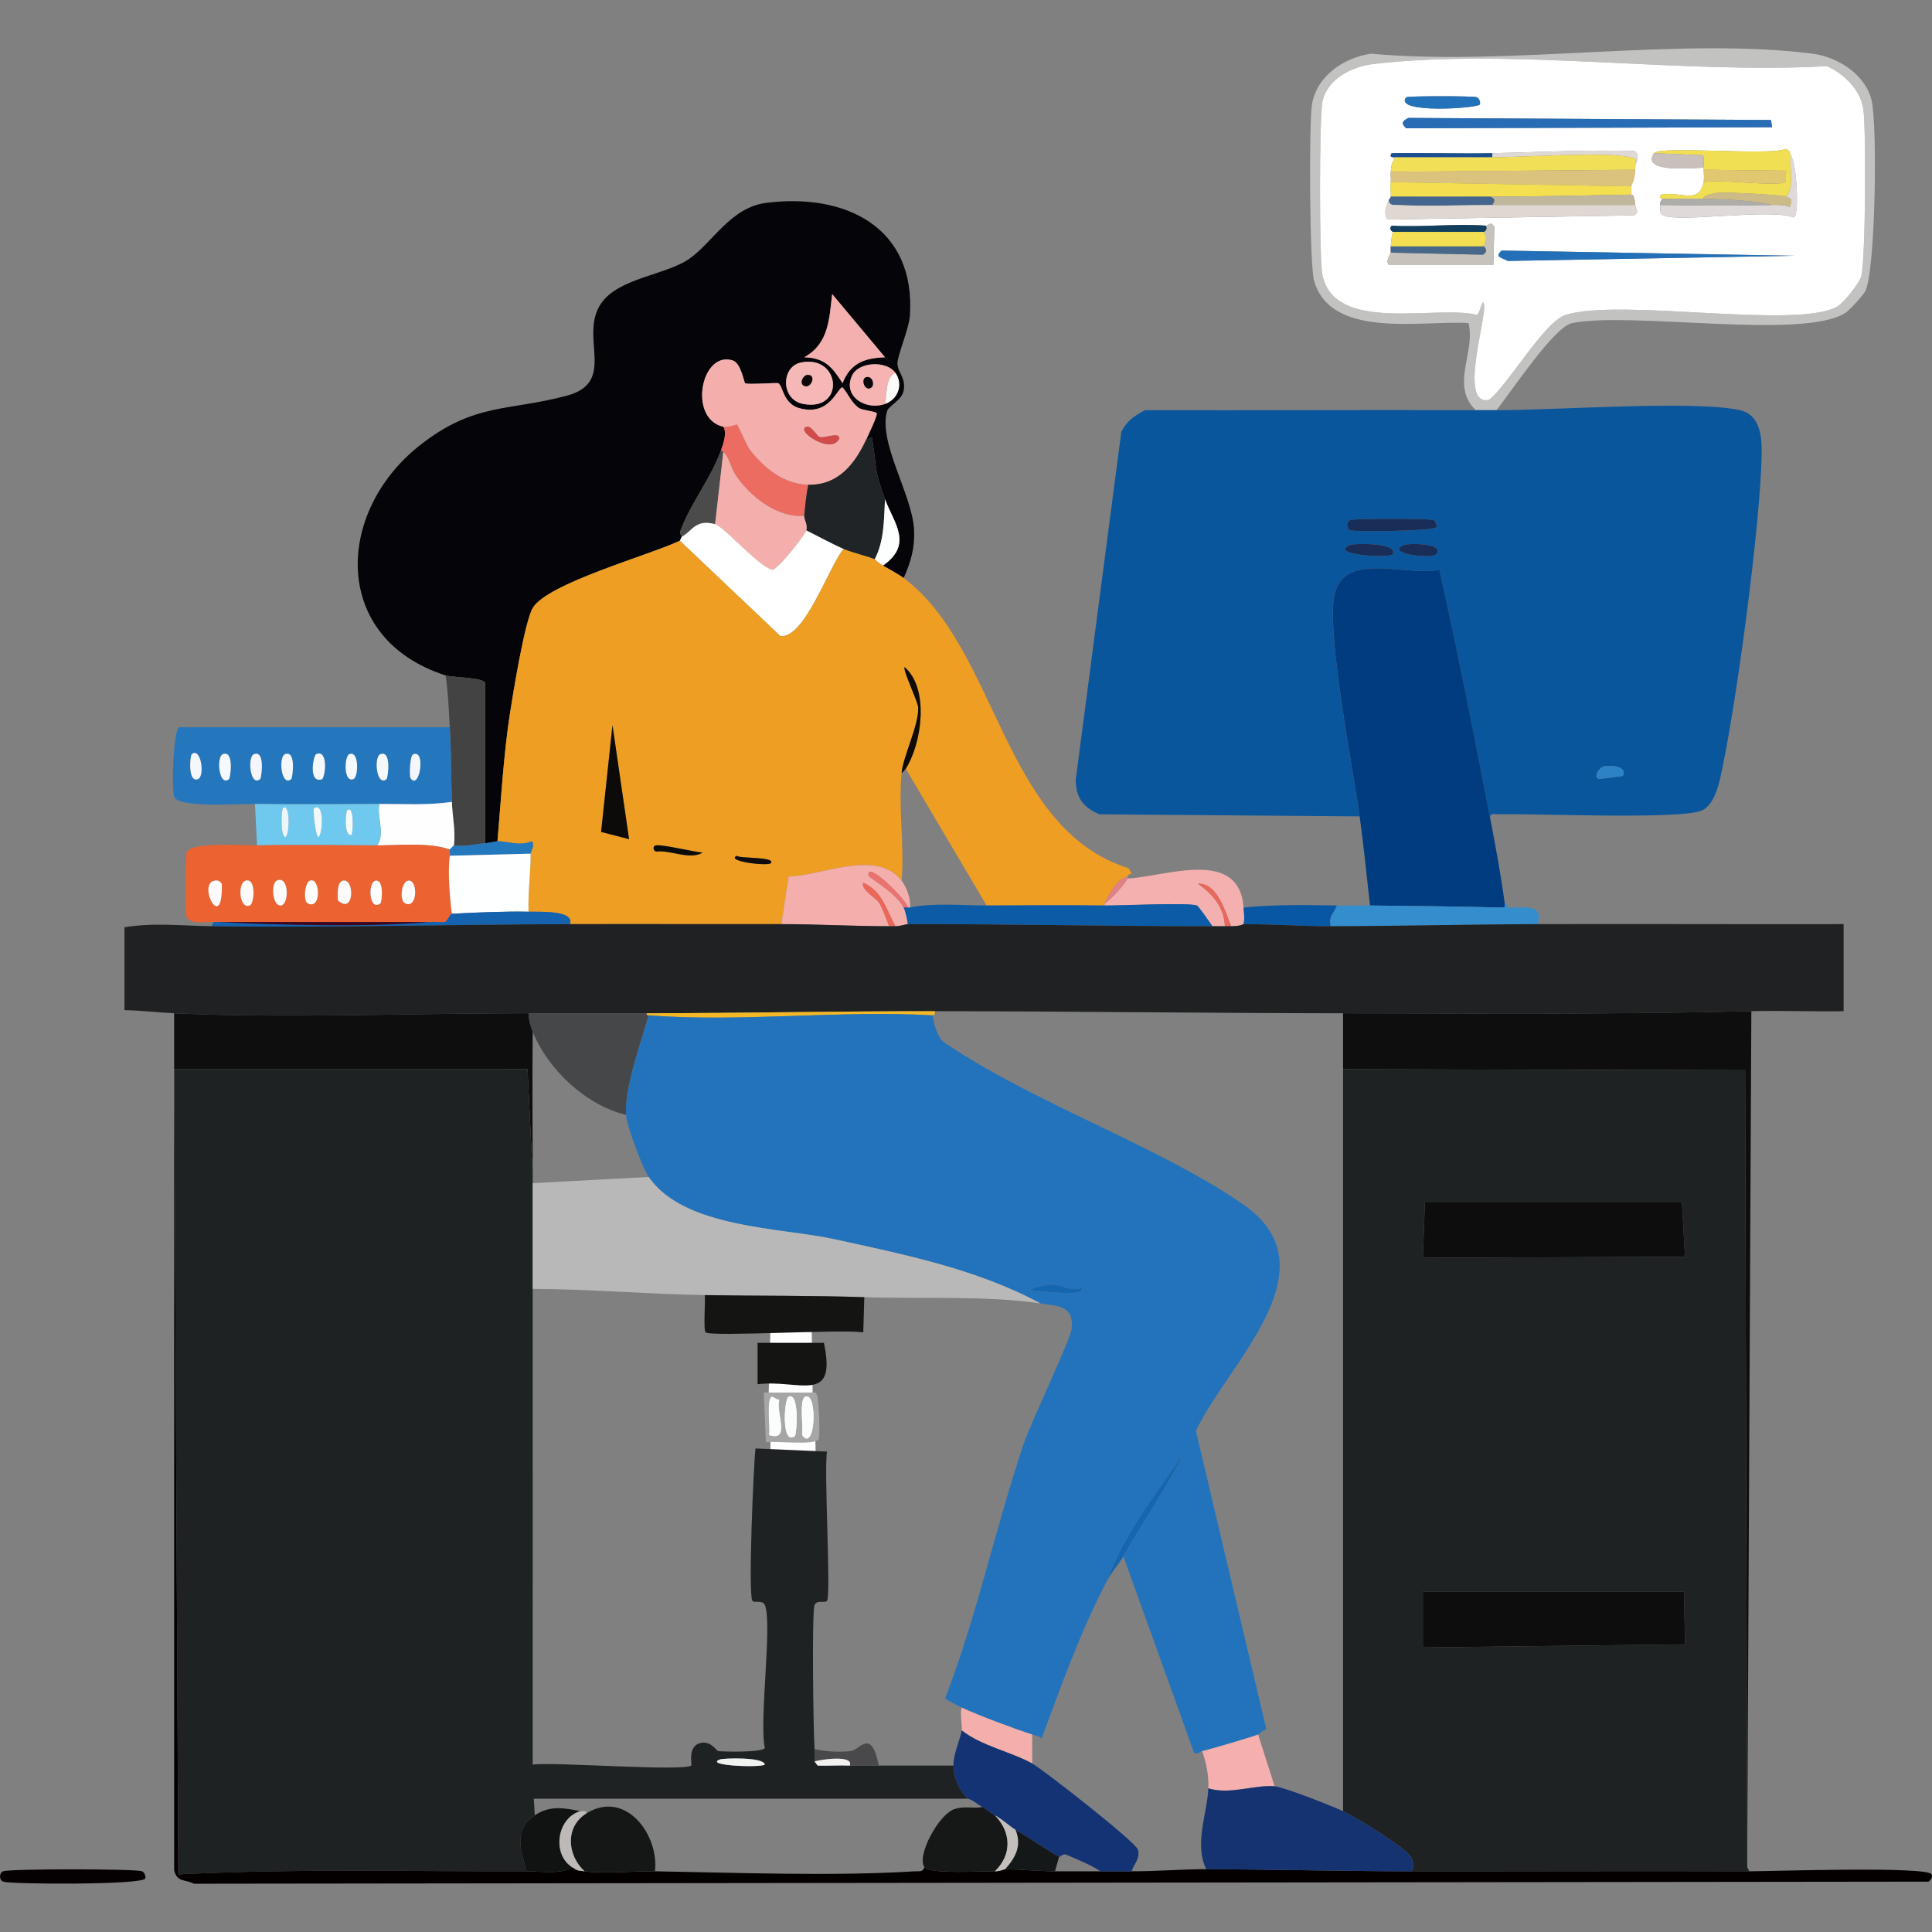 <?xml version="1.0" encoding="UTF-8"?>
<svg id="_レイヤー_1" data-name="レイヤー_1" xmlns="http://www.w3.org/2000/svg" version="1.1" viewBox="0 0 1024 1024"><rect x="0" y="0" width="1024" height="1024" fill="#808080" stroke="none"/>
  <!-- Generator: Adobe Illustrator 29.5.1, SVG Export Plug-In . SVG Version: 2.1.0 Build 141)  -->
  <defs>
    <style>
      .st0 {
        fill: #e8685b;
      }

      .st1 {
        fill: #050408;
      }

      .st2 {
        fill: #ccbb86;
      }

      .st3 {
        fill: #2577bd;
      }

      .st4 {
        fill: #fcf9f9;
      }

      .st5 {
        fill: #003c7f;
      }

      .st6 {
        fill: #ebf6fa;
      }

      .st7 {
        fill: #f4afad;
      }

      .st8 {
        fill: #0b060a;
      }

      .st9 {
        fill: #b9b8b8;
      }

      .st10 {
        fill: #182d57;
      }

      .st11 {
        fill: #f1f3f1;
      }

      .st12 {
        fill: #4c4b4c;
      }

      .st13 {
        fill: #c9c0bc;
      }

      .st14 {
        fill: #1f2122;
      }

      .st15 {
        fill: #f0df52;
      }

      .st16 {
        fill: #44658e;
      }

      .st17 {
        fill: #f4b0ae;
      }

      .st18 {
        fill: #fdfafa;
      }

      .st19 {
        fill: #f4b826;
      }

      .st20 {
        fill: #ee9e23;
      }

      .st21 {
        fill: #0b0b0a;
      }

      .st22 {
        fill: #2378be;
      }

      .st23 {
        fill: #486889;
      }

      .st24 {
        fill: #161818;
      }

      .st25 {
        fill: #f4f6fb;
      }

      .st26 {
        fill: #fdfcfd;
      }

      .st27 {
        fill: #f3df51;
      }

      .st28 {
        fill: #2d81c5;
      }

      .st29 {
        fill: #ec6331;
      }

      .st30 {
        fill: #ec6757;
      }

      .st31 {
        fill: #c2c2c1;
      }

      .st32 {
        fill: #f4f8fd;
      }

      .st33 {
        fill: #f5b4b1;
      }

      .st34 {
        fill: #fcfcfb;
      }

      .st35 {
        fill: #fefeff;
      }

      .st36 {
        fill: #f1f1f0;
      }

      .st37 {
        fill: #2370b9;
      }

      .st38 {
        fill: #212426;
      }

      .st39 {
        fill: #348dcd;
      }

      .st40 {
        fill: #a6a6a6;
      }

      .st41 {
        fill: #e08185;
      }

      .st42 {
        fill: #c0b69b;
      }

      .st43 {
        fill: #fbfcfc;
      }

      .st44 {
        fill: #3e051d;
      }

      .st45 {
        fill: #2273bb;
      }

      .st46 {
        fill: #0d0d0e;
      }

      .st47 {
        fill: #f2f9fb;
      }

      .st48 {
        fill: #f5f8fc;
      }

      .st49 {
        fill: #e1c770;
      }

      .st50 {
        fill: #fff;
      }

      .st51 {
        fill: #0c0b09;
      }

      .st52 {
        fill: #fcfafa;
      }

      .st53 {
        fill: #2472ba;
      }

      .st54 {
        fill: #464749;
      }

      .st55 {
        fill: #f2df58;
      }

      .st56 {
        fill: #182e59;
      }

      .st57 {
        fill: #c8c2bc;
      }

      .st58 {
        fill: #c3bfbd;
      }

      .st59 {
        fill: #f4afac;
      }

      .st60 {
        fill: #182e58;
      }

      .st61 {
        fill: #113f5d;
      }

      .st62 {
        fill: #143374;
      }

      .st63 {
        fill: #0757a4;
      }

      .st64 {
        fill: #dcc37d;
      }

      .st65 {
        fill: #1566b1;
      }

      .st66 {
        fill: #1562af;
      }

      .st67 {
        fill: #1f2223;
      }

      .st68 {
        fill: #040000;
      }

      .st69 {
        fill: #153371;
      }

      .st70 {
        fill: #49494b;
      }

      .st71 {
        fill: #10070b;
      }

      .st72 {
        fill: #dfd7d2;
      }

      .st73 {
        fill: #ea726f;
      }

      .st74 {
        fill: #ec6c62;
      }

      .st75 {
        fill: #6fc9ee;
      }

      .st76 {
        fill: #fdfefe;
      }

      .st77 {
        fill: #0a569d;
      }

      .st78 {
        fill: #f3df4f;
      }

      .st79 {
        fill: #0b5ba7;
      }

      .st80 {
        fill: #f4f7fc;
      }

      .st81 {
        fill: #141413;
      }

      .st82 {
        fill: #276cb5;
      }

      .st83 {
        fill: #1b4e91;
      }

      .st84 {
        fill: #050102;
      }

      .st85 {
        fill: #0e0d0d;
      }

      .st86 {
        fill: #151717;
      }

      .st87 {
        fill: #151818;
      }

      .st88 {
        fill: #fafbfb;
      }

      .st89 {
        fill: #d04b4a;
      }

      .st90 {
        fill: #bcb9b7;
      }

      .st91 {
        fill: #434343;
      }

      .st92 {
        fill: #100b08;
      }

      .st93 {
        fill: #aeada9;
      }

      .st94 {
        fill: #f5fbfb;
      }

      .st95 {
        fill: #dfdad9;
      }

      .st96 {
        fill: #dfd9d6;
      }

      .st97 {
        fill: #feffff;
      }

      .st98 {
        fill: #f7f8fb;
      }

      .st99 {
        fill: #fefdfe;
      }

      .st100 {
        fill: #f5b8b7;
      }

      .st101 {
        fill: #0e0e0e;
      }

      .st102 {
        fill: #fefdfc;
      }

      .st103 {
        fill: #100c0b;
      }

      .st104 {
        fill: #111312;
      }

      .st105 {
        fill: #f4afae;
      }
    </style>
  </defs>
  <polygon class="st35" points="408.35 764.43 408.35 769.15 432.4 772 432.12 762.79 430.72 738.07 430.25 705.94 408.35 704.54 407.42 738.07 408.35 764.43"/>
  <path class="st31" d="M793.14,217.39c-3.65-.02-7.34.01-10.98,0-13.7-13.3.16-30.85-3.84-46.14-23.7-1.65-73.03,8.94-81.84-22.52-2.39-8.52-2.75-83.29-1.1-93.37,2.47-15.1,16.88-24.82,31.31-26.91,72.96,6.76,162.99-9.01,233.98,0,13.39,1.7,28.04,11.02,31.31,24.72,3.16,13.29,2.09,89.94-3.3,101.06-1.03,2.13-8.41,10.21-10.44,11.53-22.37,14.59-113.83-.84-145,5.49-9.63,1.96-32.81,37.19-40.09,46.14ZM727.78,33.94c-11.35,1.33-24.64,8.02-26.91,20.32-1.6,8.65-1.64,82.75,0,91.17,6.18,31.67,60.17,16.08,81.84,21.42,1.71-.62,2.6-6.92,3.3-6.59,4.26,2.03-14.38,55.47,3.3,51.63,10.45-8.35,29.16-41.51,40.64-45.04,29.19-8.96,122.24,7.84,143.9-4.39,3.26-1.84,11.6-12.23,12.63-15.93,2.37-8.48,2.7-78.98,1.1-88.98-1.6-10.03-10.22-18.4-19.22-22.52-75.25,4.47-167.11-9.71-240.57-1.1Z"/>
  <path class="st50" d="M727.78,33.94c73.46-8.62,165.32,5.56,240.57,1.1,9,4.12,17.62,12.48,19.22,22.52,1.6,10,1.28,80.5-1.1,88.98-1.04,3.7-9.37,14.09-12.63,15.93-21.66,12.23-114.71-4.57-143.9,4.39-11.48,3.53-30.2,36.68-40.64,45.04-17.68,3.84.97-49.6-3.3-51.63-.69-.33-1.59,5.97-3.3,6.59-21.67-5.34-75.66,10.25-81.84-21.42-1.64-8.42-1.6-82.53,0-91.17,2.27-12.31,15.56-18.99,26.91-20.32ZM745.35,51.52c-7.26,8.92,38.14,5.93,39,3.84.51-1.24-.44-3.36-1.65-3.84-1.73-.7-35.61-.69-37.35,0ZM746.45,62.5c-3,1.58-4.18,2.81-1.1,5.49l193.88-.55-.55-3.84-192.23-1.1ZM876.62,81.18c-7.14,10.91,21.37,7.67,26.36,7.69.05.35-.02.74,0,1.1.11,1.74.32,5.13,0,6.59-2.66,12.12-11.76,4.68-22.52,6.59-1.8,1.92.59,2.09.55,2.2-.5,1.19-1.41,1.77-1.1,3.3.37,1.78-.81,4.35,1.65,5.49,8.64,4.03,56.31-3.8,69.2,1.1,3.12-1.47,1.41-29.56-1.65-32.95-.14-.16-.24-2.87-2.75-3.3-8.86,3.64-67.08-1.88-69.75,2.2ZM790.94,81.18c-17.73.35-35.53-.26-53.28,0-2.06,2.65,1.69,2.07,1.65,2.2-1.07,3.05-1.69,1.85-2.2,7.69-.16,1.79.21,3.72,0,5.49-.3,2.48.19,5.18,0,7.69-.08,1.04-1,1.14-1.1,2.2-.05.55-3.5,5.72-.55,9.89l130.72-2.2c2.89-2.03.77-2.99.55-5.49-.62-6.94-2.2-5.13-2.2-5.49.01-1.39-.04-3.08,0-4.39.02-.53,1.79-2.97,2.2-8.79.05-.72.02-1.48,0-2.2-.02-.91,3.2-5.62-.55-7.69-25.1-.82-50.21.61-75.25,1.1ZM787.65,119.62c-16.1-1.26-33.7.93-49.98,0-1.97,2.12.59,3.13.55,3.3-.74,3.01-.86,4.64-1.1,7.69-.09,1.08.06,2.21,0,3.3-.02.39-3.45,5.43-.55,6.59h54.92l.55-20.32c-2.14-3.25-3.29-.46-4.39-.55ZM795.88,132.81c-4.07,3.64.4,3.79,3.3,5.49l152.14-2.75-155.44-2.75Z"/>
  <path class="st53" d="M745.35,51.52c1.73-.69,35.62-.7,37.35,0,1.2.49,2.15,2.61,1.65,3.84-.85,2.08-46.25,5.08-39-3.84Z"/>
  <path class="st82" d="M746.45,62.5l192.23,1.1.55,3.84-193.88.55c-3.08-2.69-1.91-3.92,1.1-5.49Z"/>
  <path class="st15" d="M949.12,82.28c-.89,7.02,2.18,16.06-2.2,21.97-1.46-.93-30.36-2.28-34.6-2.2-.62.01-10.11.92-9.34,3.3-7.29-.27-14.67.19-21.97,0,.04-.1-2.35-.28-.55-2.2,10.76-1.91,19.86,5.53,22.52-6.59,8.31-1.88,37.7,2.49,43.39,0,.54-.24-.2-5.26.55-6.04l-43.94-.55c-.02-.36.05-.74,0-1.1-.24-1.58.62-5.76-.55-6.59l-25.81-1.1c2.67-4.08,60.89,1.44,69.75-2.2,2.5.43,2.6,3.14,2.75,3.3Z"/>
  <path class="st96" d="M866.74,87.77c.05-4.21,1.05-3.5-2.75-4.39-13.1-3.09-56.47-.03-73.05,0v-2.2c25.04-.49,50.14-1.91,75.25-1.1,3.75,2.07.53,6.78.55,7.69Z"/>
  <path class="st83" d="M790.94,81.18v2.2c-17.19.03-34.44-.03-51.63,0,.05-.13-3.7.45-1.65-2.2,17.75-.26,35.55.35,53.28,0Z"/>
  <path class="st13" d="M902.99,88.87c-4.99-.02-33.5,3.22-26.36-7.69l25.81,1.1c1.17.83.31,5.01.55,6.59Z"/>
  <path class="st55" d="M866.74,87.77c.02.72.05,1.48,0,2.2l-129.62,1.1c.51-5.84,1.13-4.64,2.2-7.69,17.19-.03,34.44.03,51.63,0,16.58-.03,59.95-3.09,73.05,0,3.79.89,2.8.19,2.75,4.39Z"/>
  <path class="st95" d="M879.92,108.64c19.81.34,39.56.48,59.32,0,3.11-.07,6.42-.12,9.34,1.1,1.76-4.75.49-4.14-1.65-5.49,4.38-5.91,1.31-14.95,2.2-21.97,3.06,3.39,4.76,31.48,1.65,32.95-12.89-4.9-60.56,2.93-69.2-1.1-2.45-1.14-1.28-3.72-1.65-5.49Z"/>
  <path class="st64" d="M866.74,89.97c-.4,5.82-2.18,8.26-2.2,8.79l-127.42-2.2c.21-1.78-.16-3.7,0-5.49l129.62-1.1Z"/>
  <path class="st49" d="M902.99,96.56c.32-1.46.11-4.85,0-6.59l43.94.55c-.75.78,0,5.8-.55,6.04-5.69,2.49-35.08-1.88-43.39,0Z"/>
  <path class="st78" d="M864.54,98.75c-.04,1.31.01,3.01,0,4.39-24.89.49-49.84,1.02-74.7,1.1-17.56.06-35.17-.04-52.73,0,.19-2.51-.3-5.21,0-7.69l127.42,2.2Z"/>
  <path class="st2" d="M946.93,104.25c2.14,1.35,3.41.75,1.65,5.49-2.92-1.22-6.22-1.17-9.34-1.1-11.68-2.69-24.36-2.86-36.25-3.3-.77-2.38,8.72-3.28,9.34-3.3,4.24-.09,33.14,1.27,34.6,2.2Z"/>
  <path class="st42" d="M864.54,103.15c0,.36,1.57-1.45,2.2,5.49-25.25-.02-50.55.03-75.8,0,1.52-2.16,1.55-3.4-1.1-4.39,24.86-.08,49.8-.61,74.7-1.1Z"/>
  <path class="st16" d="M789.84,104.25c2.65,1,2.62,2.24,1.1,4.39-16.3-.02-33.85.87-49.98,0-2.1-.11-4.13.61-4.94-2.2.1-1.05,1.02-1.16,1.1-2.2,17.56-.04,35.17.06,52.73,0Z"/>
  <path class="st93" d="M902.99,105.34c11.89.43,24.57.6,36.25,3.3-19.75.48-39.51.34-59.32,0-.31-1.53.59-2.11,1.1-3.3,7.3.19,14.68-.27,21.97,0Z"/>
  <path class="st72" d="M790.94,108.64c25.25.03,50.55-.02,75.8,0,.23,2.51,2.34,3.47-.55,5.49l-130.72,2.2c-2.95-4.16.5-9.33.55-9.89.81,2.8,2.85,2.08,4.94,2.2,16.14.87,33.68-.02,49.98,0Z"/>
  <path class="st1" d="M478.97,306.37c-2.41-1.8-8.06-4.91-10.98-6.59,16.23-11.32,5.75-22.56,1.1-35.15-5.81-15.72-4.11-14.52-6.59-30.21-.68-4.27.16-1.82-3.3-1.65.97-2.09,6-12.63,5.49-13.73-.44-.96-7.72-1.65-9.34-2.75-4.14-2.8-5.65-7.45-8.79-10.98-2.62-.23-6.62,15.7-23.07,10.98-8.5-2.44-8.53-11.97-10.98-13.18-.79-.39-16.14.86-17.58,0-.59-.35-2.14-10.68-6.59-12.08-16.83-5.31-23.77,30.97-4.94,35.15,1.98,3.31.04,8.8-1.1,12.08-4.88,14.08-15.91,28.26-20.87,41.19-.78,2.04-1.62,2.87,0,4.94-.11.06-.99,2.14-1.1,2.2-15.64,7.52-70.35,22.57-77.99,35.7-4.28,7.36-10.46,45.49-12.08,56.02-3.32,21.51-4.72,45.73-6.59,67.56-.37,0-4.71.93-6.59,1.1v-85.13c-1.23-2.79-17.48-2.76-20.87-3.84-60.65-19.47-58.71-86.45-13.73-121.93,28.91-22.81,46.94-18.02,77.99-26.36,26.87-7.22,6.15-31.35,18.12-48.88,9.23-13.52,34.31-15.03,46.69-23.62,12.27-8.52,21.99-27.24,40.64-29.66,42.09-5.46,79.59,12.86,76.34,59.87-.47,6.8-6.68,21.14-6.59,25.27.1,4.79,4.52,7.31,3.3,14.28-.92,5.21-7.92,8-8.79,10.98-4.8,16.51,13.27,44.19,14.28,62.61.53,9.66-1.65,17.21-5.49,25.81ZM441.07,155.87c-1.56,13.21-1.78,26.35-14.83,33.5,10.89.24,14.98,5.27,20.32,13.73,4.12-10.55,11.57-13.38,22.52-13.73l-28.01-33.5ZM424.6,192.12c-10.64,2.12-11,19.67,1.1,21.97,22.39,4.26,20.03-26.19-1.1-21.97ZM469.08,214.09c7.1-2.54,9.69-10.55,5.49-16.48-4.72-6.67-19.73-5.95-23.07,1.65-4.85,11.04,7.59,18.4,17.58,14.83Z"/>
  <path class="st57" d="M737.11,133.9l48.88,1.1c3.47-2.21.48-4.18.55-4.39,2.4-7.64.88-3.02,0-7.69-.03-.17,2.02-.82,1.1-3.3,1.1.09,2.26-2.7,4.39.55l-.55,20.32h-54.92c-2.9-1.16.53-6.2.55-6.59Z"/>
  <path class="st61" d="M787.65,119.62c.92,2.48-1.13,3.13-1.1,3.3h-48.33c.04-.16-2.52-1.17-.55-3.3,16.28.93,33.88-1.26,49.98,0Z"/>
  <path class="st27" d="M786.55,122.92c.88,4.67,2.4.05,0,7.69h-49.43c.24-3.05.35-4.68,1.1-7.69h48.33Z"/>
  <path class="st23" d="M786.55,130.61c-.07.21,2.92,2.18-.55,4.39l-48.88-1.1c.06-1.08-.09-2.22,0-3.3h49.43Z"/>
  <path class="st37" d="M795.88,132.81l155.44,2.75-152.14,2.75c-2.89-1.7-7.37-1.85-3.3-5.49Z"/>
  <path class="st17" d="M441.07,155.87l28.01,33.5c-10.95.35-18.4,3.18-22.52,13.73-5.35-8.46-9.43-13.49-20.32-13.73,13.05-7.16,13.27-20.3,14.83-33.5Z"/>
  <path class="st59" d="M459.2,232.77c-6.22,13.47-15.09,24.45-30.76,24.17-12.84-.24-22.96-8.46-30.76-18.12-1.95-2.42-6.41-13.48-7.14-13.73-.36-.13-4.43,1.7-7.14,1.1-18.83-4.19-11.89-40.46,4.94-35.15,4.45,1.4,6,11.73,6.59,12.08,1.43.86,16.79-.39,17.58,0,2.46,1.21,2.48,10.74,10.98,13.18,16.44,4.72,20.45-11.21,23.07-10.98,3.14,3.54,4.64,8.19,8.79,10.98,1.62,1.09,8.89,1.78,9.34,2.75.51,1.1-4.53,11.64-5.49,13.73ZM427.89,226.18c-7.63,1.28,13.18,15.66,17.03,6.04-.46-3.4-7.61.18-10.44-.55-1.39-.36-4.35-5.87-6.59-5.49Z"/>
  <path class="st100" d="M424.6,192.12c21.13-4.22,23.49,26.23,1.1,21.97-12.1-2.3-11.74-19.85-1.1-21.97ZM427.89,198.71c-2.01.11-4.17,3.96-2.2,5.49,3.73,2.9,7.72-5.81,2.2-5.49Z"/>
  <path class="st33" d="M474.58,197.62c-5.53,2.36-4.3,11.62-5.49,16.48-9.99,3.57-22.43-3.79-17.58-14.83,3.34-7.6,18.35-8.32,23.07-1.65ZM459.75,199.81c-4.16.07-1.48,8.46,2.2,5.49,1.51-1.22.74-5.55-2.2-5.49Z"/>
  <path class="st4" d="M474.58,197.62c4.2,5.93,1.61,13.94-5.49,16.48,1.19-4.86-.04-14.12,5.49-16.48Z"/>
  <path class="st71" d="M427.89,198.71c5.52-.31,1.53,8.39-2.2,5.49-1.97-1.53.18-5.38,2.2-5.49Z"/>
  <path class="st8" d="M459.75,199.81c2.94-.05,3.71,4.27,2.2,5.49-3.68,2.97-6.35-5.42-2.2-5.49Z"/>
  <path class="st77" d="M782.15,217.39c3.65.01,7.34-.02,10.98,0,29.99.13,104.75-5.35,129.07,0,10.59,2.33,11.64,13.81,11.53,22.52-.46,36.89-13.69,135.78-21.97,172.46-1.28,5.65-3.78,14.18-9.34,17.03-10.25,5.25-89.23,1.66-107.65,2.2-2.01.06-5.42-1.1-4.94,2.2-8.46-43.99-17.15-88.09-26.91-131.82-17.57,3.72-49.8-10.01-55.47,12.63-4.86,19.38,9.87,93.6,13.18,118.09l-137.86-1.1c-8.46-3.52-12.48-8.59-12.63-18.12l24.17-184.55c2.89-5.86,6.97-8.6,12.63-11.53,58.4.16,116.82-.22,175.21,0ZM715.69,275.61c-2.24.92-2.24,4.58,0,5.49,2.11.86,44.72.46,45.59-1.65.51-1.24-.44-3.36-1.65-3.84-2.04-.82-41.91-.83-43.94,0ZM715.69,288.79c-12.62,5.16,20.58,7.44,22.52,4.94,3.08-6.26-20.53-5.76-22.52-4.94ZM744.25,288.79c-11.11,4.54,14.72,7.77,17.03,4.94,4.82-5.9-14.71-5.89-17.03-4.94ZM849.71,406.33c-1.69.54-5.7,5.3-2.2,6.59l12.63-1.65c2.63-5.51-7.42-5.9-10.44-4.94Z"/>
  <path class="st74" d="M428.44,256.93c-1.19,5.29-1.64,11.1-2.2,16.48-14.34,1.16-28.43-10.03-36.25-21.42-2.41-3.51-3.24-9.03-6.59-12.63-.05-.06-1.3.15-1.1-1.1,1.14-3.29,3.08-8.77,1.1-12.08,2.71.6,6.78-1.22,7.14-1.1.73.26,5.19,11.31,7.14,13.73,7.79,9.67,17.92,17.89,30.76,18.12Z"/>
  <path class="st89" d="M427.89,226.18c2.24-.38,5.2,5.14,6.59,5.49,2.82.73,9.97-2.85,10.44.55-3.85,9.62-24.66-4.76-17.03-6.04Z"/>
  <path class="st38" d="M469.08,264.62c-.66,10.97-.3,21.81-5.49,31.86-2.34-1.25-12.35-3.64-16.48-5.49-6.67-2.99-13.24-6.59-19.77-9.89.89-3.05-1.29-5.84-1.1-7.69.55-5.38,1.01-11.18,2.2-16.48,15.67.29,24.54-10.7,30.76-24.17,3.46-.17,2.62-2.62,3.3,1.65,2.48,15.68.78,14.48,6.59,30.21Z"/>
  <path class="st12" d="M383.4,239.36l-4.39,38.45c-10.52-2.84-11.98,3.75-17.58,6.59-1.62-2.07-.78-2.9,0-4.94,4.96-12.93,16-27.11,20.87-41.19-.2,1.24,1.05,1.04,1.1,1.1Z"/>
  <path class="st59" d="M426.24,273.41c-.19,1.85,1.98,4.64,1.1,7.69-.71,2.44-15.24,21.12-18.12,20.87-7.53-2.11-25.48-22.89-30.21-24.17l4.39-38.45c3.35,3.6,4.18,9.12,6.59,12.63,7.82,11.39,21.91,22.58,36.25,21.42Z"/>
  <path class="st76" d="M467.99,299.78c-2.54-1.46-4.15-3.17-4.39-3.3,5.19-10.04,4.84-20.89,5.49-31.86,4.65,12.59,15.13,23.83-1.1,35.15Z"/>
  <path class="st60" d="M715.69,275.61c2.03-.83,41.9-.82,43.94,0,1.2.49,2.15,2.61,1.65,3.84-.86,2.11-43.48,2.51-45.59,1.65-2.24-.92-2.24-4.58,0-5.49Z"/>
  <path class="st50" d="M379.01,277.81c4.73,1.28,22.68,22.05,30.21,24.17,2.88.25,17.42-18.43,18.12-20.87,6.53,3.29,13.1,6.89,19.77,9.89-7.78,9.26-20.67,47.72-33.5,46.14l-53.28-50.53c.11-.05.99-2.14,1.1-2.2,5.59-2.84,7.05-9.43,17.58-6.59Z"/>
  <path class="st20" d="M360.33,286.59l53.28,50.53c12.84,1.58,25.72-36.88,33.5-46.14,4.12,1.85,14.14,4.25,16.48,5.49.24.13,1.86,1.84,4.39,3.3,2.93,1.68,8.57,4.79,10.98,6.59,50.07,37.36,52.17,132.69,119.19,153.79l1.65,2.75c-1.01.93-1.49,0-2.2,1.65-5.97,1.4-9.68,9.33-12.08,14.28v1.1c-20.83-.27-41.78-.07-62.61,0l-42.84-72.5c8.49-13.34,12.66-42.25-.55-53.83-1.47.74,7.04,18.3,7.14,21.42.32,9.57-7.9,25.44-8.79,34.6-1.8,18.58,1.57,38.48,0,57.12-13.3-17.06-42.62-2.44-59.87-2.2l-3.84,25.27c-37.29.05-74.78-.1-112.05,0,2.59-7.54-16.44-6.46-21.97-6.59-.4-10.32,1.19-20.48,1.1-30.76,0-1.02,2.56-4.48.55-6.59-6.04,2.83-12.93-.09-18.12,0,1.87-21.82,3.27-46.05,6.59-67.56,1.63-10.53,7.8-48.67,12.08-56.02,7.64-13.13,62.35-28.18,77.99-35.7ZM324.63,384.36l-6.04,56.57,14.83,3.84-8.79-60.42ZM347.7,448.07c-1.65.27-1.81,2.54,0,3.3,7.75-.99,17.73,4.63,24.72.55-4.93-.43-21.16-4.42-24.72-3.84ZM390.54,453.56c-6.31,3.01,17.17,5.75,18.12,3.84,2.16-3.47-17.02-2.24-18.12-3.84Z"/>
  <path class="st10" d="M715.69,288.79c1.99-.81,25.6-1.31,22.52,4.94-1.94,2.49-35.14.21-22.52-4.94Z"/>
  <path class="st56" d="M744.25,288.79c2.32-.95,21.85-.96,17.03,4.94-2.31,2.83-28.14-.4-17.03-4.94Z"/>
  <path class="st5" d="M789.84,433.79c2.87,14.91,5.69,29.97,7.69,45.04-.11,0,.34,2.22-.55,2.2-23.51-.58-47.37-.87-70.85-1.1-1.7-15.72-3.37-31.57-5.49-47.23-3.31-24.49-18.04-98.71-13.18-118.09,5.67-22.64,37.9-8.91,55.47-12.63,9.77,43.73,18.45,87.82,26.91,131.82Z"/>
  <path class="st92" d="M480.07,407.43c-.24.38-1.62,2.11-2.2,2.2.89-9.16,9.11-25.03,8.79-34.6-.1-3.12-8.61-20.68-7.14-21.42,13.21,11.57,9.04,40.49.55,53.83Z"/>
  <path class="st91" d="M257.08,446.97c-5.44.48-10.89,1.91-16.48,1.1.92-7.72-.85-15.51-1.1-23.07-.43-13.27-.33-26.25-1.1-39.55-.53-9.11-.86-18.43-2.2-27.46,3.39,1.09,19.64,1.05,20.87,3.84v85.13Z"/>
  <path class="st51" d="M324.63,384.36l8.79,60.42-14.83-3.84,6.04-56.57Z"/>
  <path class="st3" d="M238.4,385.46c.77,13.29.67,26.28,1.1,39.55-12.67,1.92-25.68,1.06-38.45,1.1-21.93.07-43.99.34-65.91,0-7.53-.12-40.76,2.3-42.84-3.84-1.31-3.87-.62-35.49,2.75-36.8h143.35ZM101.64,399.74c-.97.82-2.16,15.41,3.3,13.18,3.85-1.57,1.47-17.22-3.3-13.18ZM118.12,399.74c-3.6,1.37-2.04,17.55,3.3,13.18.64-.52,2.84-15.52-3.3-13.18ZM134.6,399.74c-3.6,1.37-2.04,17.55,3.3,13.18.64-.52,2.84-15.52-3.3-13.18ZM151.07,399.74c-3.6,1.37-2.04,17.55,3.3,13.18.64-.52,2.84-15.52-3.3-13.18ZM167.55,399.74c-1.53.69-4.3,16.07,3.3,13.18,2.01-3.28,2.64-15.88-3.3-13.18ZM185.13,399.74c-2.7,1.1-3.11,15.35,2.2,13.18,2.7-1.1,3.11-15.35-2.2-13.18ZM201.6,399.74c-3.6,1.37-2.04,17.55,3.3,13.18.64-.52,2.84-15.52-3.3-13.18ZM219.18,399.74c-2.27.82-2.05,12.02-1.65,12.63,4.68,7.02,8.36-15.05,1.65-12.63Z"/>
  <path class="st32" d="M101.64,399.74c4.77-4.04,7.14,11.61,3.3,13.18-5.45,2.23-4.26-12.36-3.3-13.18Z"/>
  <path class="st48" d="M118.12,399.74c6.13-2.34,3.94,12.66,3.3,13.18-5.34,4.36-6.9-11.81-3.3-13.18Z"/>
  <path class="st25" d="M134.6,399.74c6.13-2.34,3.94,12.66,3.3,13.18-5.34,4.36-6.9-11.81-3.3-13.18Z"/>
  <path class="st80" d="M151.07,399.74c6.13-2.34,3.94,12.66,3.3,13.18-5.34,4.36-6.9-11.81-3.3-13.18Z"/>
  <path class="st98" d="M167.55,399.74c5.93-2.7,5.3,9.91,3.3,13.18-7.59,2.89-4.82-12.49-3.3-13.18Z"/>
  <path class="st48" d="M185.13,399.74c5.3-2.17,4.89,12.08,2.2,13.18-5.3,2.17-4.89-12.08-2.2-13.18Z"/>
  <path class="st48" d="M201.6,399.74c6.13-2.34,3.94,12.66,3.3,13.18-5.34,4.36-6.9-11.81-3.3-13.18Z"/>
  <path class="st25" d="M219.18,399.74c6.71-2.42,3.03,19.65-1.65,12.63-.41-.61-.62-11.82,1.65-12.63Z"/>
  <path class="st28" d="M849.71,406.33c3.01-.96,13.06-.56,10.44,4.94l-12.63,1.65c-3.5-1.29.51-6.05,2.2-6.59Z"/>
  <path class="st35" d="M239.5,425c.24,7.55,2.02,15.35,1.1,23.07l-2.2,2.2c-11.26-3.9-26.07-2.14-38.45-2.2,4.33-6.51-.35-14.57,1.1-21.97,12.77-.04,25.78.82,38.45-1.1Z"/>
  <path class="st75" d="M201.05,426.1c-1.45,7.4,3.24,15.46-1.1,21.97-21.18-.1-42.54-.42-63.71,0l-1.1-21.97c21.92.34,43.98.07,65.91,0ZM149.98,428.3c-.76.63-1.62,13.69,1.1,15.38,2.49,0,2.91-18.68-1.1-15.38ZM166.45,428.3c-.66.4.53,13.85,2.2,15.38,2.16,0,3.78-19-2.2-15.38ZM184.03,429.4c-.63.52-2.21,13.47,2.2,13.18.91-.83,1.64-16.35-2.2-13.18Z"/>
  <path class="st6" d="M149.98,428.3c4.01-3.3,3.59,15.37,1.1,15.38-2.72-1.69-1.86-14.75-1.1-15.38Z"/>
  <path class="st47" d="M166.45,428.3c5.98-3.62,4.36,15.38,2.2,15.38-1.67-1.53-2.86-14.98-2.2-15.38Z"/>
  <path class="st94" d="M184.03,429.4c3.83-3.17,3.11,12.35,2.2,13.18-4.4.28-2.83-12.66-2.2-13.18Z"/>
  <path class="st22" d="M281.24,452.46l-42.84,1.1c.14-1.06-.08-2.22,0-3.3l2.2-2.2c5.59.82,11.04-.62,16.48-1.1,1.89-.16,6.22-1.09,6.59-1.1,5.2-.09,12.09,2.83,18.12,0,2.01,2.11-.56,5.57-.55,6.59Z"/>
  <path class="st29" d="M136.24,448.07c21.17-.42,42.53-.1,63.71,0,12.38.06,27.19-1.7,38.45,2.2-.08,1.08.14,2.23,0,3.3-1.14,8.77-.03,21.81,1.1,30.76-1.03.06-2.6,4.32-3.84,4.39-2.72.16-5.55-.25-8.24,0-30.84,2.82-80.47,1.59-112.05,0-.72-.04-1.48.05-2.2,0-4.87-.3-11.49,1.66-14.28-2.75-.91-1.44-.55-32.44,0-34.05,2.06-6.07,30.38-3.71,37.35-3.84ZM113.73,466.75c-9.43,1.74,4.53,28.6,3.84,1.65-1.1-1.4-1.97-1.99-3.84-1.65ZM130.2,466.75c-4.43,1.26-3.46,15.27,2.2,13.18,2.41-.89,3.5-14.8-2.2-13.18ZM146.68,466.75c-3.28,1.56-2.22,13.74,2.2,13.18,4.55-.58,4.32-16.29-2.2-13.18ZM164.26,466.75c-2.68,1-3.7,10.8-1.1,12.08,7.36,3.63,6.59-14.14,1.1-12.08ZM181.83,466.75c-3.32.7-2.9,7.55-2.75,10.44,8.73,8.07,9.04-11.77,2.75-10.44ZM199.41,466.75c-4.76.1-3.92,16.68,2.2,12.08.75-.56,2.1-12.18-2.2-12.08ZM216.98,466.75c-4.13-.53-5.62,10.45-2.2,12.08,6.33,3.01,6.83-11.5,2.2-12.08Z"/>
  <path class="st21" d="M347.7,448.07c3.56-.58,19.78,3.42,24.72,3.84-6.99,4.08-16.96-1.54-24.72-.55-1.81-.76-1.65-3.03,0-3.3Z"/>
  <path class="st97" d="M281.24,452.46c.09,10.28-1.5,20.43-1.1,30.76-11.59-.26-28.84.41-40.64,1.1-1.13-8.94-2.24-21.98-1.1-30.76l42.84-1.1Z"/>
  <path class="st103" d="M390.54,453.56c1.1,1.6,20.28.38,18.12,3.84-.95,1.91-24.44-.84-18.12-3.84Z"/>
  <path class="st7" d="M477.87,466.75c2.74,3.51,5,9.92,4.39,14.28-.33.07-.75,0-1.1,0,.62-2.55-21.95-25.66-20.87-17.03.16,1.28,14.4,8.77,18.67,17.03,1.02,1.96,1.89,6.42,2.2,8.79-1.01,0-3.85,1.09-6.59,1.1-4.85-8.9-6.95-18.61-17.03-23.07-1.46,3.54,6.38,7.79,8.24,10.44,1.97,2.81,4.05,9.21,5.49,12.63-19,.03-38.01-1.12-57.12-1.1l3.84-25.27c17.25-.24,46.57-14.86,59.87,2.2Z"/>
  <path class="st17" d="M659.12,481.03c.19,2.63.66,6.15,0,8.79-.39,0-1.35,1.09-6.59,1.1-3.15-7.98-7.42-23.07-17.58-22.52,7.74,5.42,13.87,12.48,14.28,22.52-2.17,0-4.42,0-6.59,0-1.17-1.62-7.41-10.7-8.24-10.98-4.9-1.69-40.3.11-48.88,0v-1.1c3.58-2.37,10.29-9.7,12.08-13.18,20.52-1.11,59.25-16.5,61.52,15.38Z"/>
  <path class="st73" d="M481.17,481.03h-2.2c-4.28-8.26-18.51-15.75-18.67-17.03-1.08-8.64,21.49,14.48,20.87,17.03Z"/>
  <path class="st41" d="M597.61,464.55c-.14.32.15.82,0,1.1-1.8,3.48-8.5,10.81-12.08,13.18,2.41-4.96,6.11-12.88,12.08-14.28Z"/>
  <path class="st52" d="M113.73,466.75c1.88-.35,2.74.24,3.84,1.65.69,26.95-13.27.1-3.84-1.65Z"/>
  <path class="st18" d="M130.2,466.75c5.7-1.62,4.61,12.29,2.2,13.18-5.66,2.09-6.63-11.92-2.2-13.18Z"/>
  <path class="st34" d="M146.68,466.75c6.52-3.11,6.74,12.61,2.2,13.18-4.41.56-5.47-11.62-2.2-13.18Z"/>
  <path class="st102" d="M164.26,466.75c5.49-2.05,6.26,15.72-1.1,12.08-2.6-1.29-1.58-11.08,1.1-12.08Z"/>
  <path class="st4" d="M181.83,466.75c6.29-1.33,5.99,18.51-2.75,10.44-.15-2.89-.57-9.73,2.75-10.44Z"/>
  <path class="st99" d="M199.41,466.75c4.3-.09,2.94,11.52,2.2,12.08-6.12,4.59-6.96-11.98-2.2-12.08Z"/>
  <path class="st26" d="M216.98,466.75c4.63.59,4.13,15.09-2.2,12.08-3.42-1.63-1.94-12.61,2.2-12.08Z"/>
  <path class="st30" d="M474.58,490.91c-1.09,0-2.21,0-3.3,0-1.44-3.42-3.52-9.82-5.49-12.63-1.86-2.65-9.7-6.9-8.24-10.44,10.08,4.46,12.18,14.17,17.03,23.07Z"/>
  <path class="st0" d="M652.53,490.91c-1.09,0-2.21,0-3.3,0-.42-10.04-6.54-17.1-14.28-22.52,10.16-.55,14.43,14.54,17.58,22.52Z"/>
  <path class="st39" d="M815.11,489.81c-36.53.11-73.32,1.04-109.85,1.1-1.31-5.49,1.75-6.65,3.3-10.98,5.84.07,11.79-.05,17.58,0,23.48.23,47.34.52,70.85,1.1.89.02.44-2.2.55-2.2,1.7.06.77,2.15,1.65,2.2,7.46.44,19-2.84,15.93,8.79Z"/>
  <path class="st79" d="M522.91,479.93c20.84-.07,41.78-.27,62.61,0,8.58.11,43.98-1.69,48.88,0,.83.28,7.07,9.37,8.24,10.98-53.79.04-107.75-1.19-161.48-1.1-.3-2.37-1.18-6.83-2.2-8.79h2.2c.35,0,.77.07,1.1,0,12.51-2.65,27.78-1.06,40.64-1.1Z"/>
  <path class="st63" d="M708.55,479.93c-1.55,4.34-4.6,5.5-3.3,10.98-15.35.02-30.92-1.11-46.14-1.1.66-2.63.19-6.15,0-8.79,16.36-1.7,33.05-1.3,49.43-1.1Z"/>
  <path class="st66" d="M302.12,489.81c-63.41.16-126.54,1.93-190.04,1.1l1.1-2.2c.72.05,1.47-.04,2.2,0h112.05c2.69-.25,5.52.16,8.24,0,1.25-.07,2.81-4.33,3.84-4.39,11.8-.69,29.05-1.36,40.64-1.1,5.53.13,24.56-.95,21.97,6.59Z"/>
  <path class="st44" d="M227.42,488.71h-112.05c31.58,1.59,81.2,2.82,112.05,0Z"/>
  <path class="st14" d="M471.28,490.91c1.09,0,2.21,0,3.3,0,2.74,0,5.58-1.1,6.59-1.1,53.73-.09,107.69,1.14,161.48,1.1,2.17,0,4.42,0,6.59,0,1.09,0,2.21,0,3.3,0,5.24,0,6.2-1.1,6.59-1.1,15.22-.01,30.79,1.12,46.14,1.1,36.53-.06,73.32-.99,109.85-1.1,53.99-.16,108.02.12,162.03,0v46.14c-16.28.3-32.62-.41-48.88,0-72.08,1.79-144.29,1.16-216.4,1.1-72.06-.06-144.29-1.06-216.4-1.1-50.88-.03-101.86,1.03-152.69,1.1-20.82.03-41.79-.04-62.61,0-3.32,0-6.36,0-7.14,0-59.05.1-122.15,2.74-180.7,0-8.67-.41-17.61-1.52-26.36-1.65v-43.94c15.42-2.56,30.78-.75,46.14-.55,63.5.83,126.63-.93,190.04-1.1,37.27-.1,74.76.05,112.05,0,19.11-.02,38.12,1.13,57.12,1.1Z"/>
  <path class="st54" d="M342.76,537.05c-.11.93.26,1.03,1.1,1.1-4.16,14.44-12.8,38.03-12.08,52.73-21.22-5.04-41.27-23.98-49.43-43.94-1.19-2.91-2.19-6.68-2.2-9.89,20.83-.04,41.8.03,62.61,0Z"/>
  <path class="st19" d="M495.45,535.95c.61,2.27-1.11,2.07-1.1,2.2-48.92-2.81-102.06,3.75-150.49,0-.84-.06-1.21-.17-1.1-1.1,50.82-.07,101.81-1.12,152.69-1.1Z"/>
  <path class="st101" d="M928.25,535.95l-2.2,453.67-1.1-422.37-213.11-.55v-29.66c72.11.06,144.32.7,216.4-1.1Z"/>
  <path class="st101" d="M280.15,537.05c0,3.21,1.01,6.97,2.2,9.89-.28,25.51-.05,51.28,0,76.89l-2.75-57.12H92.3v-29.66c58.55,2.74,121.65.1,180.7,0,.78,0,3.82,0,7.14,0Z"/>
  <path class="st45" d="M494.35,538.15c.18,3.54,2.85,12.36,6.04,14.28,46.96,32.13,112.47,54.3,158.18,85.68,49.53,34-7.95,84.5-24.72,120.28l37.35,158.18c-1.79.39-3.2,2.09-4.39,2.75-1.36.75-27.58,8.53-29.66,8.79-1.12.14-2.73,2.33-4.39.55l-37.35-103.81c10.38-18.31,23.04-36.16,31.86-54.37-14.53,21.25-31.56,42.77-40.64,67.56-13.87,26.4-24.27,55.65-34.6,83.48-1.26-1.54-3.25-1.66-4.94-2.2-8.95-2.81-29.06-10.35-37.35-14.28-1.33-.63-8.62-4.25-8.79-4.94,17.07-44.02,26.6-90.45,41.74-135.11,3.79-11.16,24.6-54.86,25.27-60.42,1.49-12.54-7.09-12.33-16.48-13.73-33.56-18.15-72.13-25.91-109.3-34.05-28.07-6.15-79.68-5.77-98.31-32.95-3.35-4.89-11.81-27.36-12.08-32.95-.71-14.7,7.93-38.29,12.08-52.73,48.43,3.75,101.57-2.81,150.49,0ZM557.51,680.95c-.8,0-11.29.9-10.98,3.3,2.4-.81,28.99,3.88,26.91-1.65-6.58,1.98-9.92-1.63-15.93-1.65Z"/>
  <path class="st67" d="M282.34,623.83c0,1.09,0,2.21,0,3.3.04,18.66-.01,37.37,0,56.02.06,84.02-.04,168.07,0,252.1,11.79-1.46,78.35,3.7,84.03.55.64-.35-2.41-10.81,5.49-12.08,5.2-.84,7.91,4.29,8.79,4.39,3.33.41,23.65.76,24.72-1.65-3.15-13.97,4.15-66.29,0-75.8-1.24-2.83-5.65-.83-6.59-2.2-2.29-3.33.56-71.21,1.65-80.74l37.9,1.65c-1.72,9.68,2.24,75.83,0,79.09-.94,1.37-5.36-.64-6.59,2.2-1.53,3.5-.65,68.13,0,76.34.17,2.16-.12,4.42,0,6.59l1.65,2.2c5.66.17,11.38-.24,17.03,0,5.13.22,10.27,0,15.38,0,13.17,0,26.38,0,39.55,0,.25,6.71,2.88,12.83,7.69,17.58h-230.13l.55,8.79c-11.79,7.97-7.17,18.51-4.39,29.66-61.47.15-123.17-1.48-184.55,1.65l-2.2-424.56v-2.2h187.29l2.75,57.12ZM381.76,932.5c-9.39,3.31,21.57,4.56,23.62,2.75-.68-4.14-21.92-3.34-23.62-2.75Z"/>
  <path class="st67" d="M926.05,989.62l1.1,2.2c-59.66-.21-119.39.08-179.05,0,1.54-1.8.8-5.36,0-7.14-2.26-5.06-29.98-21.7-36.25-24.72v-393.26l213.11.55,1.1,422.37ZM755.24,637.01l-1.1,29.66,138.96-.55-1.65-29.11h-136.21ZM754.14,843.53v29.66l138.96-1.65-.55-28.01h-138.41Z"/>
  <path class="st68" d="M279.05,991.82c6.83-.02,18.98,1.79,24.17-2.2,3.43,2.2,2.68,1.64,6.59,2.2,10.3,1.46,26.22-.19,37.35,0,43.61.75,94.85,2.7,137.86,0,2.09-.13,4.13.62,4.94-2.2,2.65,3.83,30.34,2.07,37.35,2.2,2.66.05,4.77-1.11,5.49-1.1,8.64.12,17.57,1.03,26.36,1.1,8.04.06,16.13-.03,24.17,0,5.48.02,11-.02,16.48,0,13.15.05,26.55-1.13,39.55-1.1,36.17.1,72.52,1.05,108.75,1.1,59.66.08,119.39-.21,179.05,0,10.29.04,94.84-2.83,96.67,1.65.62,1.51-.46,2.97-1.65,3.84l-919.43,1.1c-4.97-2.53-8.84-.59-10.44-7.14v-422.37l2.2,424.56c61.38-3.13,123.08-1.49,184.55-1.65Z"/>
  <path class="st9" d="M343.86,623.83c18.63,27.19,70.25,26.81,98.31,32.95,37.17,8.14,75.74,15.9,109.3,34.05-28.52-4.25-64.16-2.3-93.37-3.3-28.31-.96-56.35-.63-84.58-1.1-30.2-.51-60.94-3.18-91.17-3.3-.01-18.66.04-37.37,0-56.02l61.52-3.3Z"/>
  <path class="st46" d="M755.24,637.01h136.21l1.65,29.11-138.96.55,1.1-29.66Z"/>
  <path class="st65" d="M557.51,680.95c6.01.02,9.35,3.63,15.93,1.65,2.08,5.53-24.51.84-26.91,1.65-.31-2.4,10.18-3.3,10.98-3.3Z"/>
  <path class="st81" d="M458.1,687.54l-.55,18.67c-10.18-1.85-80.08,2.41-83.48,0-1.43-1.01-.07-16.73-.55-19.77,28.24.47,56.27.13,84.58,1.1Z"/>
  <path class="st81" d="M401.53,711.71h35.15c7.07,33.22-13.22,19.2-35.15,21.97v-21.97Z"/>
  <path class="st40" d="M404.82,738.07h27.46c2.05.91,2.34,23.69,1.65,24.72-2.4,3.55-23.2.74-28.01,1.65l-1.1-26.36ZM409.22,740.27c-3.25,1.12-.96,17.06-1.65,20.32,11.76,3.76,3.37-12.36,5.49-18.67-1.38,0-3.65-1.72-3.84-1.65ZM418.01,740.27c-2.47,1.01-3.97,26.33,3.3,20.87.94-.7,2.59-23.28-3.3-20.87ZM426.79,740.27c-3.29,1.34-.93,16.93-1.65,20.32,6.99,9.87,8.43-23.09,1.65-20.32Z"/>
  <path class="st43" d="M409.22,740.27c.2-.07,2.46,1.65,3.84,1.65-2.12,6.32,6.27,22.44-5.49,18.67.69-3.26-1.6-19.2,1.65-20.32Z"/>
  <path class="st88" d="M418.01,740.27c5.88-2.41,4.23,20.17,3.3,20.87-7.26,5.46-5.77-19.86-3.3-20.87Z"/>
  <path class="st43" d="M426.79,740.27c6.78-2.77,5.34,30.19-1.65,20.32.71-3.39-1.64-18.98,1.65-20.32Z"/>
  <path class="st65" d="M595.41,824.85c-2.21,3.89-6.38,8.59-8.79,13.18,9.08-24.79,26.11-46.31,40.64-67.56-8.82,18.22-21.48,36.07-31.86,54.37Z"/>
  <path class="st85" d="M754.14,843.53h138.41l.55,28.01-138.96,1.65v-29.66Z"/>
  <path class="st59" d="M547.08,919.32v15.38c-10.65-6.04-26.96-9.29-37.35-17.58.39-2.49-1.09-8.87,0-12.08,8.29,3.93,28.4,11.47,37.35,14.28Z"/>
  <path class="st62" d="M547.08,934.7c6.59,3.74,54.96,41.72,56.02,45.59,1.35,4.92-2.12,7.56-3.3,11.53-5.48-.02-11,.02-16.48,0-5.2-3.43-12.3-6.22-18.12-8.79-1.81-.8-3.32,1.35-3.84,1.1-3.62-1.72-16.79-10.78-23.07-14.28-2.9-1.62-6.49-5.24-10.98-7.69-2.49-1.35-4.7-3.52-6.59-4.39-1.99-.93-5.33-3.97-7.69-4.39-4.81-4.75-7.44-10.86-7.69-17.58-.21-5.7,3.65-13.98,4.39-18.67,10.39,8.29,26.7,11.53,37.35,17.58Z"/>
  <path class="st105" d="M666.81,919.32l8.79,27.46c-10.95-.92-23.49,4.59-35.15,1.1.28-6.8-1.05-13.42-3.3-19.77,2.08-.26,28.3-8.04,29.66-8.79Z"/>
  <path class="st70" d="M465.79,935.8c-5.11,0-10.25.22-15.38,0,2.26-5.88-15.75-3.17-18.67-2.2-.12-2.17.17-4.43,0-6.59,5.33,1.42,13.85,1.79,19.22,1.1,4.81-.62,10.83-12.51,14.83,7.69Z"/>
  <path class="st11" d="M381.76,932.5c1.69-.6,22.94-1.39,23.62,2.75-2.05,1.81-33.01.56-23.62-2.75Z"/>
  <path class="st36" d="M450.41,935.8c-5.64-.24-11.36.17-17.03,0l-1.65-2.2c2.93-.97,20.93-3.68,18.67,2.2Z"/>
  <path class="st69" d="M675.6,946.78c4.98.42,30.83,10.58,36.25,13.18,6.27,3.01,33.99,19.65,36.25,24.72.8,1.78,1.54,5.34,0,7.14-36.23-.05-72.58-1-108.75-1.1-6.55-13.18.55-29.82,1.1-42.84,11.66,3.5,24.2-2.02,35.15-1.1Z"/>
  <path class="st104" d="M307.61,959.96c-12.37,3.58-15.2,22.73-4.39,29.66-5.18,3.99-17.34,2.18-24.17,2.2-2.77-11.15-7.39-21.69,4.39-29.66,7.95-5.37,15.46-3.96,24.17-2.2Z"/>
  <path class="st86" d="M347.15,991.82c-11.13-.19-27.05,1.46-37.35,0-9.29-8.57-10.4-23.74,1.1-30.76,20.82-12.71,38.5,11.55,36.25,30.76Z"/>
  <path class="st24" d="M520.71,957.77c1.89.88,4.1,3.04,6.59,4.39,8.67,8.84,9.22,20.78,0,29.66-7.01-.13-34.7,1.63-37.35-2.2-4.27-6.16,7.72-28.12,15.93-30.76,5.62-1.81,9.64-.14,14.83-1.1Z"/>
  <path class="st90" d="M310.9,961.06c-11.5,7.02-10.39,22.19-1.1,30.76-3.91-.55-3.16,0-6.59-2.2-10.81-6.93-7.97-26.08,4.39-29.66,1.19.24,3.18-.76,3.3,1.1Z"/>
  <path class="st58" d="M538.29,969.85c3.48,8.38-.06,14.75-5.49,20.87-.72,0-2.84,1.15-5.49,1.1,9.22-8.88,8.67-20.82,0-29.66,4.5,2.45,8.08,6.07,10.98,7.69Z"/>
  <path class="st87" d="M561.36,984.13l-2.2,7.69c-8.79-.06-17.72-.98-26.36-1.1,5.43-6.12,8.97-12.49,5.49-20.87,6.28,3.5,19.45,12.56,23.07,14.28Z"/>
  <path class="st84" d="M1.68,991.82c3.41-1.39,70.19-1.38,73.6,0,1.2.48,2.15,2.61,1.65,3.84-1.42,3.48-71.76,3.07-75.25,1.65-2.24-.92-2.24-4.58,0-5.49Z"/>
</svg>